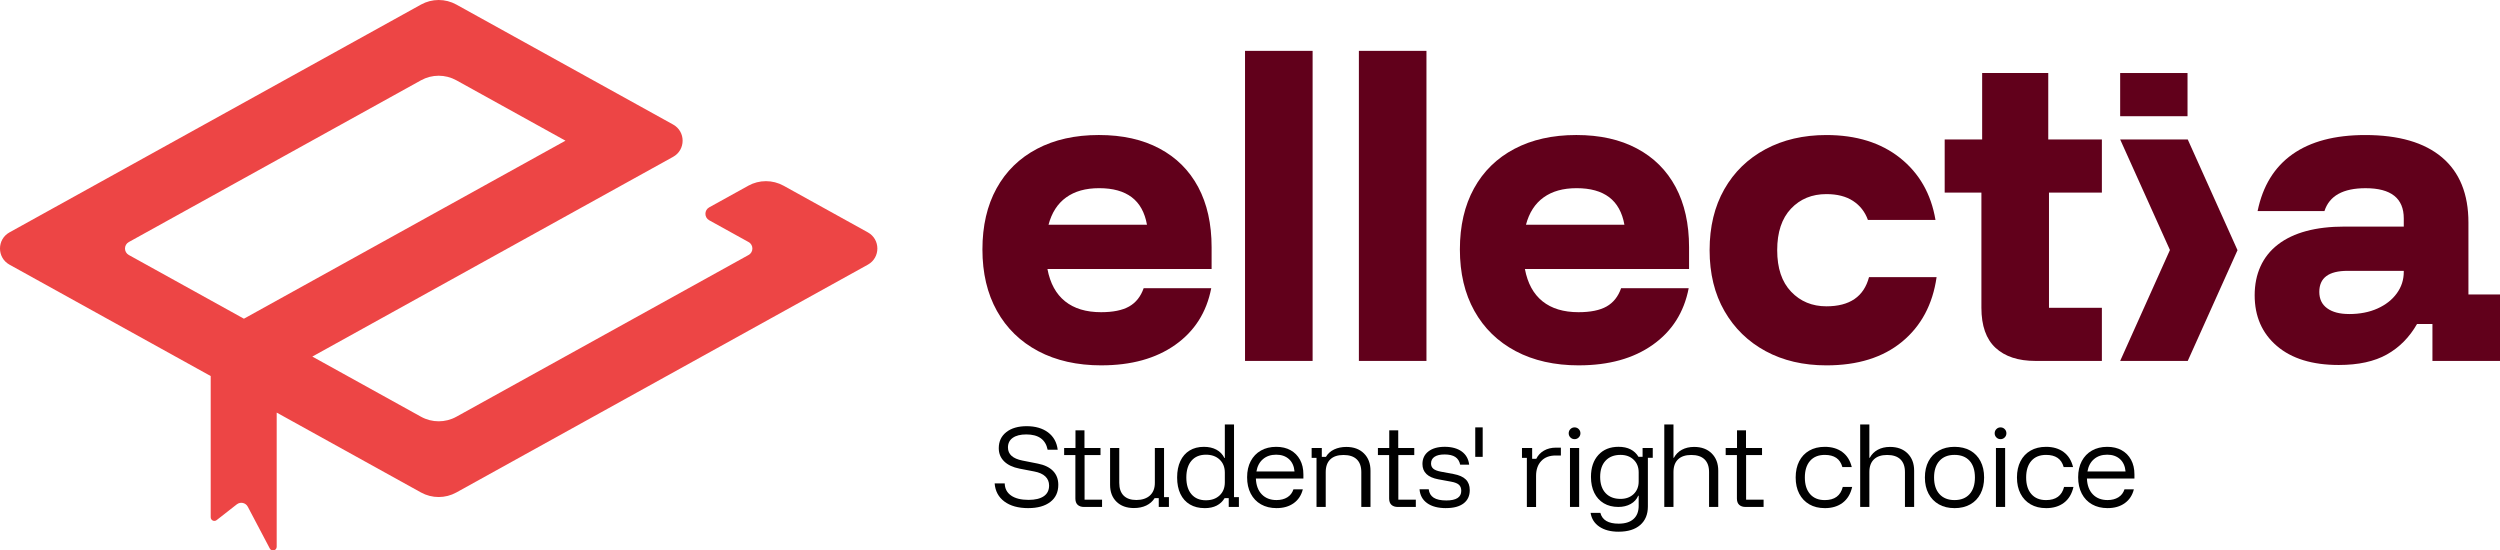 <svg xmlns="http://www.w3.org/2000/svg" width="436" height="96" viewBox="0 0 436 96" fill="none"><g clip-path="url(#clip0_74_1415)"><path d="M192.089 63.719C187.862 63.719 184.188 62.893 181.071 61.241C177.955 59.589 175.553 57.251 173.865 54.225C172.177 51.201 171.335 47.626 171.335 43.506C171.335 39.385 172.157 35.835 173.801 32.85C175.445 29.868 177.793 27.572 180.846 25.962C183.899 24.351 187.497 23.547 191.639 23.547C195.78 23.547 199.261 24.332 202.206 25.898C205.154 27.464 207.404 29.706 208.965 32.624C210.523 35.542 211.304 39.041 211.304 43.117V46.916H182.674C183.143 49.406 184.168 51.282 185.748 52.548C187.329 53.814 189.42 54.446 192.025 54.446C194.117 54.446 195.751 54.114 196.925 53.448C198.099 52.782 198.943 51.722 199.454 50.262H211.24C210.428 54.468 208.336 57.76 204.963 60.142C201.59 62.525 197.297 63.715 192.089 63.715V63.719ZM182.867 39.191H200.032C199.648 37.045 198.76 35.447 197.373 34.394C195.983 33.344 194.095 32.818 191.705 32.818C189.315 32.818 187.434 33.357 185.939 34.429C184.445 35.501 183.42 37.091 182.864 39.191H182.867Z" fill="#61001B"></path><path d="M217.133 62.945V8.87H228.919V62.945H217.133Z" fill="#61001B"></path><path d="M236.989 62.945V8.87H248.774V62.945H236.989Z" fill="#61001B"></path><path d="M275.357 63.719C271.13 63.719 267.456 62.893 264.339 61.241C261.223 59.589 258.821 57.251 257.133 54.225C255.445 51.201 254.604 47.626 254.604 43.506C254.604 39.385 255.425 35.835 257.069 32.85C258.713 29.868 261.061 27.572 264.114 25.962C267.167 24.351 270.765 23.547 274.907 23.547C279.048 23.547 282.529 24.332 285.474 25.898C288.422 27.464 290.672 29.706 292.233 32.624C293.791 35.542 294.572 39.041 294.572 43.117V46.916H265.942C266.411 49.406 267.436 51.282 269.016 52.548C270.597 53.814 272.688 54.446 275.293 54.446C277.385 54.446 279.019 54.114 280.193 53.448C281.367 52.782 282.211 51.722 282.722 50.262H294.508C293.696 54.468 291.604 57.76 288.231 60.142C284.858 62.525 280.565 63.715 275.357 63.715V63.719ZM266.132 39.191H283.297C282.913 37.045 282.025 35.447 280.638 34.394C279.249 33.344 277.36 32.818 274.97 32.818C272.58 32.818 270.699 33.357 269.205 34.429C267.71 35.501 266.685 37.091 266.13 39.191H266.132Z" fill="#61001B"></path><path d="M318.527 63.719C314.513 63.719 310.978 62.893 307.925 61.241C304.873 59.589 302.48 57.261 300.751 54.257C299.021 51.252 298.155 47.712 298.155 43.633C298.155 39.555 299.009 36.017 300.716 33.013C302.424 30.008 304.816 27.68 307.891 26.028C310.966 24.376 314.51 23.55 318.525 23.55C323.735 23.55 328.013 24.88 331.367 27.54C334.718 30.203 336.78 33.807 337.549 38.355H325.763C325.252 36.939 324.386 35.835 323.17 35.041C321.952 34.247 320.403 33.851 318.527 33.851C316.008 33.851 313.948 34.699 312.346 36.393C310.743 38.089 309.943 40.504 309.943 43.636C309.943 46.768 310.753 49.182 312.377 50.879C313.999 52.575 316.049 53.421 318.527 53.421C322.583 53.421 325.061 51.727 325.956 48.334H337.742C337.059 53.096 335.051 56.853 331.722 59.599C328.39 62.345 323.992 63.719 318.527 63.719Z" fill="#61001B"></path><path d="M354.973 62.945C351.984 62.945 349.667 62.183 348.023 60.661C346.379 59.139 345.557 56.809 345.557 53.676V33.59H339.153V24.319H345.687V12.732H357.216V24.319H366.568V33.59H357.343V53.676H366.568V62.947H354.975L354.973 62.945Z" fill="#61001B"></path><path d="M369.757 62.945L378.437 43.601L369.757 24.322H381.543L390.222 43.633L381.543 62.945H369.757Z" fill="#61001B"></path><path d="M407.881 63.653C403.27 63.653 399.672 62.549 397.089 60.339C394.505 58.129 393.214 55.179 393.214 51.488C393.214 47.798 394.569 44.718 397.282 42.638C399.992 40.555 403.867 39.515 408.906 39.515H419.219V38.099C419.219 34.581 416.998 32.821 412.558 32.821C408.63 32.821 406.237 34.151 405.384 36.811H393.725C394.623 32.435 396.651 29.131 399.811 26.898C402.972 24.668 407.199 23.55 412.495 23.55C418.343 23.55 422.808 24.848 425.883 27.444C428.957 30.04 430.494 33.829 430.494 38.805V51.358H436.002V62.945H424.217V56.509H421.526C420.203 58.827 418.451 60.597 416.274 61.819C414.097 63.041 411.299 63.653 407.884 63.653H407.881ZM409.674 54.77C411.553 54.77 413.207 54.448 414.638 53.804C416.069 53.16 417.189 52.282 418.001 51.164C418.811 50.048 419.217 48.804 419.217 47.429V47.235H409.417C406.127 47.235 404.486 48.457 404.486 50.903C404.486 52.15 404.943 53.104 405.863 53.767C406.78 54.434 408.05 54.766 409.674 54.766V54.77Z" fill="#61001B"></path><path d="M381.504 12.735H369.757V20.268H381.504V12.735Z" fill="#61001B"></path><path d="M179.33 88.617C177.59 88.617 176.203 88.234 175.171 87.469C174.136 86.704 173.569 85.647 173.466 84.3H175.222C175.244 85.214 175.616 85.922 176.338 86.424C177.06 86.926 178.075 87.179 179.381 87.179C180.528 87.179 181.411 86.967 182.033 86.544C182.651 86.122 182.962 85.5 182.962 84.676C182.962 84.037 182.742 83.508 182.307 83.09C181.869 82.672 181.223 82.385 180.372 82.225L177.798 81.728C176.639 81.5 175.746 81.077 175.122 80.46C174.496 79.843 174.185 79.078 174.185 78.163C174.185 76.986 174.623 76.054 175.499 75.363C176.375 74.672 177.561 74.326 179.06 74.326C180.56 74.326 181.825 74.689 182.786 75.412C183.747 76.138 184.305 77.146 184.464 78.436H182.708C182.355 76.654 181.11 75.764 178.975 75.764C177.974 75.764 177.194 75.961 176.631 76.354C176.069 76.747 175.787 77.31 175.787 78.04C175.787 79.228 176.629 79.988 178.309 80.32L180.986 80.851C182.155 81.079 183.045 81.507 183.654 82.136C184.261 82.766 184.567 83.57 184.567 84.553C184.567 85.832 184.1 86.83 183.17 87.543C182.238 88.256 180.959 88.615 179.334 88.615L179.33 88.617Z" fill="black"></path><path d="M189.063 88.413C188.586 88.413 188.214 88.29 187.947 88.044C187.681 87.799 187.546 87.43 187.546 86.938V79.366H185.587V78.132H187.563V75.049H189.131V78.132H191.927V79.366H189.149V87.145H192.199V88.413H189.063Z" fill="black"></path><path d="M197.757 88.603C196.485 88.603 195.472 88.236 194.723 87.506C193.972 86.776 193.598 85.793 193.598 84.558V78.134H195.2V84.217C195.2 85.188 195.457 85.928 195.968 86.437C196.48 86.946 197.218 87.199 198.185 87.199C199.151 87.199 199.985 86.936 200.555 86.41C201.123 85.883 201.406 85.153 201.406 84.217V78.134H203.009V86.7H203.86V88.413H202.086V86.872H201.37C201.017 87.432 200.531 87.86 199.912 88.158C199.293 88.455 198.574 88.603 197.754 88.603H197.757Z" fill="black"></path><path d="M210.098 88.617C209.097 88.617 208.236 88.403 207.514 87.975C206.793 87.548 206.242 86.933 205.861 86.134C205.479 85.335 205.291 84.381 205.291 83.272C205.291 82.164 205.479 81.21 205.854 80.411C206.228 79.612 206.766 78.997 207.466 78.569C208.165 78.141 208.997 77.928 209.963 77.928C210.805 77.928 211.531 78.092 212.145 78.424C212.759 78.756 213.224 79.24 213.542 79.88H213.61V74.021H215.213V86.7H216.064V88.413H214.29V86.872H213.574C213.234 87.442 212.771 87.877 212.194 88.175C211.614 88.472 210.915 88.62 210.098 88.62V88.617ZM210.32 87.248C211.309 87.248 212.104 86.963 212.708 86.392C213.309 85.822 213.61 85.062 213.61 84.113V82.434C213.61 81.485 213.309 80.725 212.708 80.155C212.106 79.585 211.311 79.299 210.32 79.299C209.241 79.299 208.4 79.648 207.798 80.344C207.196 81.04 206.896 82.019 206.896 83.275C206.896 84.531 207.196 85.507 207.798 86.205C208.4 86.901 209.241 87.25 210.32 87.25V87.248Z" fill="black"></path><path d="M222.644 88.617C221.597 88.617 220.69 88.398 219.917 87.959C219.144 87.518 218.547 86.894 218.126 86.083C217.705 85.271 217.495 84.325 217.495 83.238C217.495 82.151 217.705 81.215 218.126 80.421C218.547 79.627 219.136 79.012 219.899 78.579C220.66 78.144 221.553 77.928 222.576 77.928C223.542 77.928 224.376 78.124 225.08 78.518C225.785 78.911 226.333 79.469 226.724 80.187C227.116 80.907 227.311 81.758 227.311 82.739V83.459H219.026C219.073 84.637 219.415 85.556 220.058 86.218C220.699 86.879 221.556 87.211 222.625 87.211C223.363 87.211 223.992 87.051 224.508 86.732C225.024 86.412 225.381 85.95 225.575 85.343H227.211C226.949 86.383 226.419 87.186 225.616 87.759C224.814 88.33 223.823 88.615 222.642 88.615L222.644 88.617ZM219.117 82.228H225.765C225.685 81.303 225.362 80.583 224.794 80.069C224.227 79.555 223.481 79.297 222.561 79.297C221.641 79.297 220.876 79.553 220.269 80.069C219.66 80.583 219.278 81.303 219.119 82.228H219.117Z" fill="black"></path><path d="M229.601 88.413V79.848H228.75V78.134H230.523V79.676H231.24C231.58 79.105 232.062 78.672 232.681 78.382C233.3 78.092 234.007 77.945 234.804 77.945C236.088 77.945 237.111 78.321 237.872 79.076C238.632 79.831 239.014 80.836 239.014 82.092V88.413H237.412V82.331C237.412 81.36 237.147 80.62 236.619 80.111C236.091 79.602 235.32 79.349 234.31 79.349C233.3 79.349 232.544 79.602 232.008 80.111C231.475 80.62 231.206 81.36 231.206 82.331V88.413H229.603H229.601Z" fill="black"></path><path d="M243.784 88.413C243.307 88.413 242.935 88.29 242.669 88.044C242.402 87.799 242.267 87.43 242.267 86.938V79.366H240.308V78.132H242.285V75.049H243.852V78.132H246.648V79.366H243.87V87.145H246.92V88.413H243.784Z" fill="black"></path><path d="M252.187 88.617C250.8 88.617 249.704 88.33 248.897 87.752C248.089 87.174 247.647 86.368 247.566 85.328H249.168C249.246 85.992 249.537 86.481 250.036 86.8C250.535 87.12 251.269 87.28 252.236 87.28C253.975 87.28 254.843 86.719 254.843 85.601C254.843 85.144 254.709 84.792 254.442 84.546C254.175 84.3 253.723 84.121 253.087 84.005L250.853 83.595C249.002 83.253 248.075 82.361 248.075 80.922C248.075 79.998 248.422 79.265 249.114 78.729C249.806 78.193 250.756 77.923 251.962 77.923C253.168 77.923 254.193 78.198 254.936 78.744C255.68 79.292 256.11 80.057 256.223 81.04H254.655C254.53 80.436 254.246 79.986 253.804 79.695C253.361 79.405 252.742 79.258 251.944 79.258C251.147 79.258 250.597 79.393 250.188 79.661C249.78 79.929 249.574 80.32 249.574 80.834C249.574 81.222 249.709 81.527 249.975 81.751C250.242 81.975 250.677 82.142 251.279 82.257L253.495 82.668C254.474 82.85 255.188 83.169 255.643 83.627C256.098 84.084 256.326 84.701 256.326 85.478C256.326 86.471 255.968 87.243 255.252 87.791C254.535 88.34 253.512 88.612 252.184 88.612L252.187 88.617Z" fill="black"></path><path d="M257.284 79.675V74.535H258.581V79.675H257.284Z" fill="black"></path><path d="M266.284 88.413V79.848H265.433V78.134H267.206V80.02H267.923C268.219 79.415 268.664 78.938 269.261 78.589C269.858 78.24 270.565 78.068 271.384 78.068H272.218V79.44H271.299C270.23 79.44 269.396 79.759 268.794 80.398C268.192 81.038 267.891 81.906 267.891 83.002V88.416H266.289L266.284 88.413Z" fill="black"></path><path d="M274.603 76.59C274.32 76.59 274.078 76.489 273.879 76.29C273.681 76.091 273.581 75.847 273.581 75.562C273.581 75.277 273.681 75.034 273.879 74.835C274.078 74.635 274.32 74.535 274.603 74.535C274.887 74.535 275.129 74.635 275.328 74.835C275.526 75.034 275.626 75.277 275.626 75.562C275.626 75.847 275.526 76.091 275.328 76.29C275.129 76.489 274.887 76.59 274.603 76.59ZM273.804 88.413V78.134H275.406V88.413H273.804Z" fill="black"></path><path d="M282.292 92.731C280.917 92.731 279.797 92.44 278.933 91.858C278.07 91.275 277.558 90.469 277.399 89.441H279.104C279.422 90.697 280.487 91.327 282.292 91.327C283.417 91.327 284.281 91.059 284.882 90.52C285.484 89.984 285.785 89.212 285.785 88.207V86.459H285.699C285.438 87.076 285 87.555 284.386 87.897C283.772 88.239 283.055 88.411 282.238 88.411C281.26 88.411 280.413 88.197 279.699 87.769C278.985 87.341 278.432 86.737 278.045 85.952C277.659 85.171 277.465 84.241 277.465 83.167C277.465 81.556 277.896 80.281 278.762 79.337C279.625 78.395 280.797 77.923 282.275 77.923C283.092 77.923 283.791 78.07 284.371 78.368C284.951 78.665 285.411 79.098 285.751 79.671H286.467V78.129H288.241V79.843H287.39V88.325C287.39 89.707 286.944 90.786 286.052 91.563C285.159 92.34 283.906 92.728 282.292 92.728V92.731ZM282.615 87.007C283.559 87.007 284.322 86.727 284.907 86.169C285.491 85.608 285.785 84.873 285.785 83.959V82.383C285.785 81.468 285.491 80.733 284.907 80.172C284.322 79.612 283.556 79.332 282.615 79.332C281.511 79.332 280.645 79.668 280.014 80.342C279.383 81.016 279.068 81.957 279.068 83.169C279.068 84.381 279.383 85.323 280.014 85.997C280.645 86.67 281.511 87.007 282.615 87.007Z" fill="black"></path><path d="M290.252 88.413V74.021H291.854V79.845H291.922C292.253 79.228 292.72 78.759 293.329 78.432C293.936 78.107 294.645 77.942 295.452 77.942C296.737 77.942 297.759 78.319 298.52 79.073C299.281 79.828 299.662 80.834 299.662 82.09V88.411H298.06V82.328C298.06 81.357 297.796 80.617 297.267 80.108C296.739 79.599 295.968 79.346 294.958 79.346C293.948 79.346 293.192 79.599 292.656 80.108C292.123 80.617 291.854 81.357 291.854 82.328V88.411H290.252V88.413Z" fill="black"></path><path d="M304.435 88.413C303.958 88.413 303.586 88.29 303.319 88.044C303.053 87.799 302.918 87.43 302.918 86.938V79.366H300.959V78.132H302.935V75.049H304.503V78.132H307.299V79.366H304.52V87.145H307.571V88.413H304.435Z" fill="black"></path><path d="M318.243 88.617C317.209 88.617 316.311 88.398 315.55 87.959C314.789 87.518 314.2 86.899 313.786 86.1C313.371 85.301 313.165 84.359 313.165 83.272C313.165 82.186 313.371 81.244 313.779 80.445C314.188 79.646 314.772 79.027 315.535 78.587C316.296 78.147 317.201 77.928 318.246 77.928C319.462 77.928 320.479 78.228 321.296 78.828C322.116 79.427 322.666 80.305 322.95 81.458H321.313C321.108 80.728 320.751 80.19 320.239 79.848C319.728 79.506 319.063 79.334 318.246 79.334C317.143 79.334 316.289 79.681 315.68 80.371C315.071 81.062 314.767 82.031 314.767 83.275C314.767 84.519 315.071 85.473 315.68 86.171C316.286 86.867 317.143 87.216 318.246 87.216C319.951 87.216 320.995 86.451 321.382 84.92H323.018C322.744 86.132 322.194 87.051 321.365 87.678C320.535 88.308 319.496 88.62 318.246 88.62L318.243 88.617Z" fill="black"></path><path d="M324.415 88.413V74.021H326.017V79.845H326.086C326.416 79.228 326.883 78.759 327.492 78.432C328.099 78.107 328.808 77.942 329.616 77.942C330.9 77.942 331.922 78.319 332.683 79.073C333.444 79.828 333.826 80.834 333.826 82.09V88.411H332.223V82.328C332.223 81.357 331.959 80.617 331.431 80.108C330.902 79.599 330.132 79.346 329.121 79.346C328.111 79.346 327.355 79.599 326.82 80.108C326.286 80.617 326.017 81.357 326.017 82.328V88.411H324.415V88.413Z" fill="black"></path><path d="M340.866 88.617C339.821 88.617 338.911 88.398 338.138 87.959C337.365 87.518 336.766 86.899 336.34 86.1C335.914 85.301 335.702 84.359 335.702 83.272C335.702 82.186 335.912 81.244 336.333 80.445C336.754 79.646 337.353 79.027 338.131 78.587C338.909 78.147 339.821 77.928 340.866 77.928C341.91 77.928 342.852 78.144 343.618 78.579C344.383 79.014 344.978 79.629 345.398 80.43C345.819 81.232 346.029 82.178 346.029 83.275C346.029 84.371 345.819 85.306 345.398 86.11C344.978 86.914 344.381 87.536 343.608 87.968C342.835 88.401 341.92 88.62 340.863 88.62L340.866 88.617ZM340.866 87.213C341.991 87.213 342.867 86.867 343.49 86.176C344.114 85.485 344.427 84.516 344.427 83.272C344.427 82.028 344.114 81.045 343.49 80.359C342.864 79.673 341.991 79.332 340.866 79.332C339.74 79.332 338.879 79.678 338.248 80.369C337.617 81.06 337.301 82.028 337.301 83.272C337.301 84.516 337.617 85.485 338.248 86.176C338.879 86.867 339.75 87.213 340.866 87.213Z" fill="black"></path><path d="M348.894 76.59C348.61 76.59 348.368 76.489 348.17 76.29C347.972 76.091 347.871 75.847 347.871 75.562C347.871 75.277 347.972 75.034 348.17 74.835C348.368 74.635 348.61 74.535 348.894 74.535C349.178 74.535 349.42 74.635 349.618 74.835C349.816 75.034 349.916 75.277 349.916 75.562C349.916 75.847 349.816 76.091 349.618 76.29C349.42 76.489 349.178 76.59 348.894 76.59ZM348.092 88.413V78.134H349.694V88.413H348.092Z" fill="black"></path><path d="M356.837 88.617C355.802 88.617 354.904 88.398 354.143 87.959C353.383 87.518 352.793 86.899 352.38 86.1C351.964 85.301 351.758 84.359 351.758 83.272C351.758 82.186 351.964 81.244 352.372 80.445C352.781 79.646 353.366 79.027 354.129 78.587C354.89 78.147 355.795 77.928 356.839 77.928C358.055 77.928 359.072 78.228 359.89 78.828C360.709 79.427 361.259 80.305 361.543 81.458H359.907C359.701 80.728 359.344 80.19 358.833 79.848C358.322 79.506 357.656 79.334 356.839 79.334C355.736 79.334 354.882 79.681 354.273 80.371C353.664 81.062 353.361 82.031 353.361 83.275C353.361 84.519 353.664 85.473 354.273 86.171C354.88 86.867 355.736 87.216 356.839 87.216C358.544 87.216 359.589 86.451 359.975 84.92H361.612C361.338 86.132 360.787 87.051 359.958 87.678C359.129 88.308 358.089 88.62 356.839 88.62L356.837 88.617Z" fill="black"></path><path d="M367.578 88.617C366.531 88.617 365.623 88.398 364.85 87.959C364.077 87.518 363.481 86.894 363.06 86.083C362.639 85.271 362.429 84.325 362.429 83.238C362.429 82.151 362.639 81.215 363.06 80.421C363.481 79.627 364.07 79.012 364.833 78.579C365.594 78.144 366.487 77.928 367.509 77.928C368.476 77.928 369.31 78.124 370.014 78.518C370.719 78.911 371.267 79.469 371.658 80.187C372.05 80.907 372.245 81.758 372.245 82.739V83.459H363.96C364.007 84.637 364.349 85.556 364.992 86.218C365.633 86.879 366.489 87.211 367.558 87.211C368.297 87.211 368.926 87.051 369.442 86.732C369.958 86.412 370.315 85.95 370.508 85.343H372.145C371.883 86.383 371.352 87.186 370.55 87.759C369.748 88.33 368.757 88.615 367.575 88.615L367.578 88.617ZM364.048 82.228H370.697C370.616 81.303 370.293 80.583 369.726 80.069C369.158 79.555 368.412 79.297 367.492 79.297C366.573 79.297 365.807 79.553 365.2 80.069C364.591 80.583 364.21 81.303 364.051 82.228H364.048Z" fill="black"></path><path d="M130.496 32.393L123.686 36.162C122.803 36.651 122.803 37.925 123.686 38.414L130.555 42.215C131.438 42.704 131.438 43.978 130.555 44.467L79.594 72.678C77.674 73.741 75.345 73.741 73.425 72.678L54.469 62.186L110.55 31.14L117.395 27.351C119.601 26.129 119.601 22.943 117.395 21.721L79.591 0.797C77.671 -0.266 75.342 -0.266 73.422 0.797L1.654 40.526C-0.553 41.748 -0.553 44.934 1.654 46.156L36.746 65.583V90.203C36.746 90.739 37.358 91.039 37.779 90.709L41.299 87.958C41.928 87.466 42.842 87.666 43.214 88.371L47.052 95.656C47.365 96.248 48.256 96.025 48.256 95.356V71.956L73.42 85.886C75.34 86.948 77.669 86.948 79.589 85.886L151.357 46.156C153.564 44.934 153.564 41.748 151.357 40.526L136.663 32.391C134.743 31.329 132.414 31.329 130.494 32.391L130.496 32.393ZM42.539 55.582L22.461 44.467C21.578 43.978 21.578 42.704 22.461 42.215L73.422 14.004C75.342 12.942 77.671 12.942 79.591 14.004L98.62 24.536L42.539 55.582Z" fill="#ED4545"></path></g><defs><clipPath id="clip0_74_1415"><rect width="436" height="96" fill="white"></rect></clipPath></defs></svg>